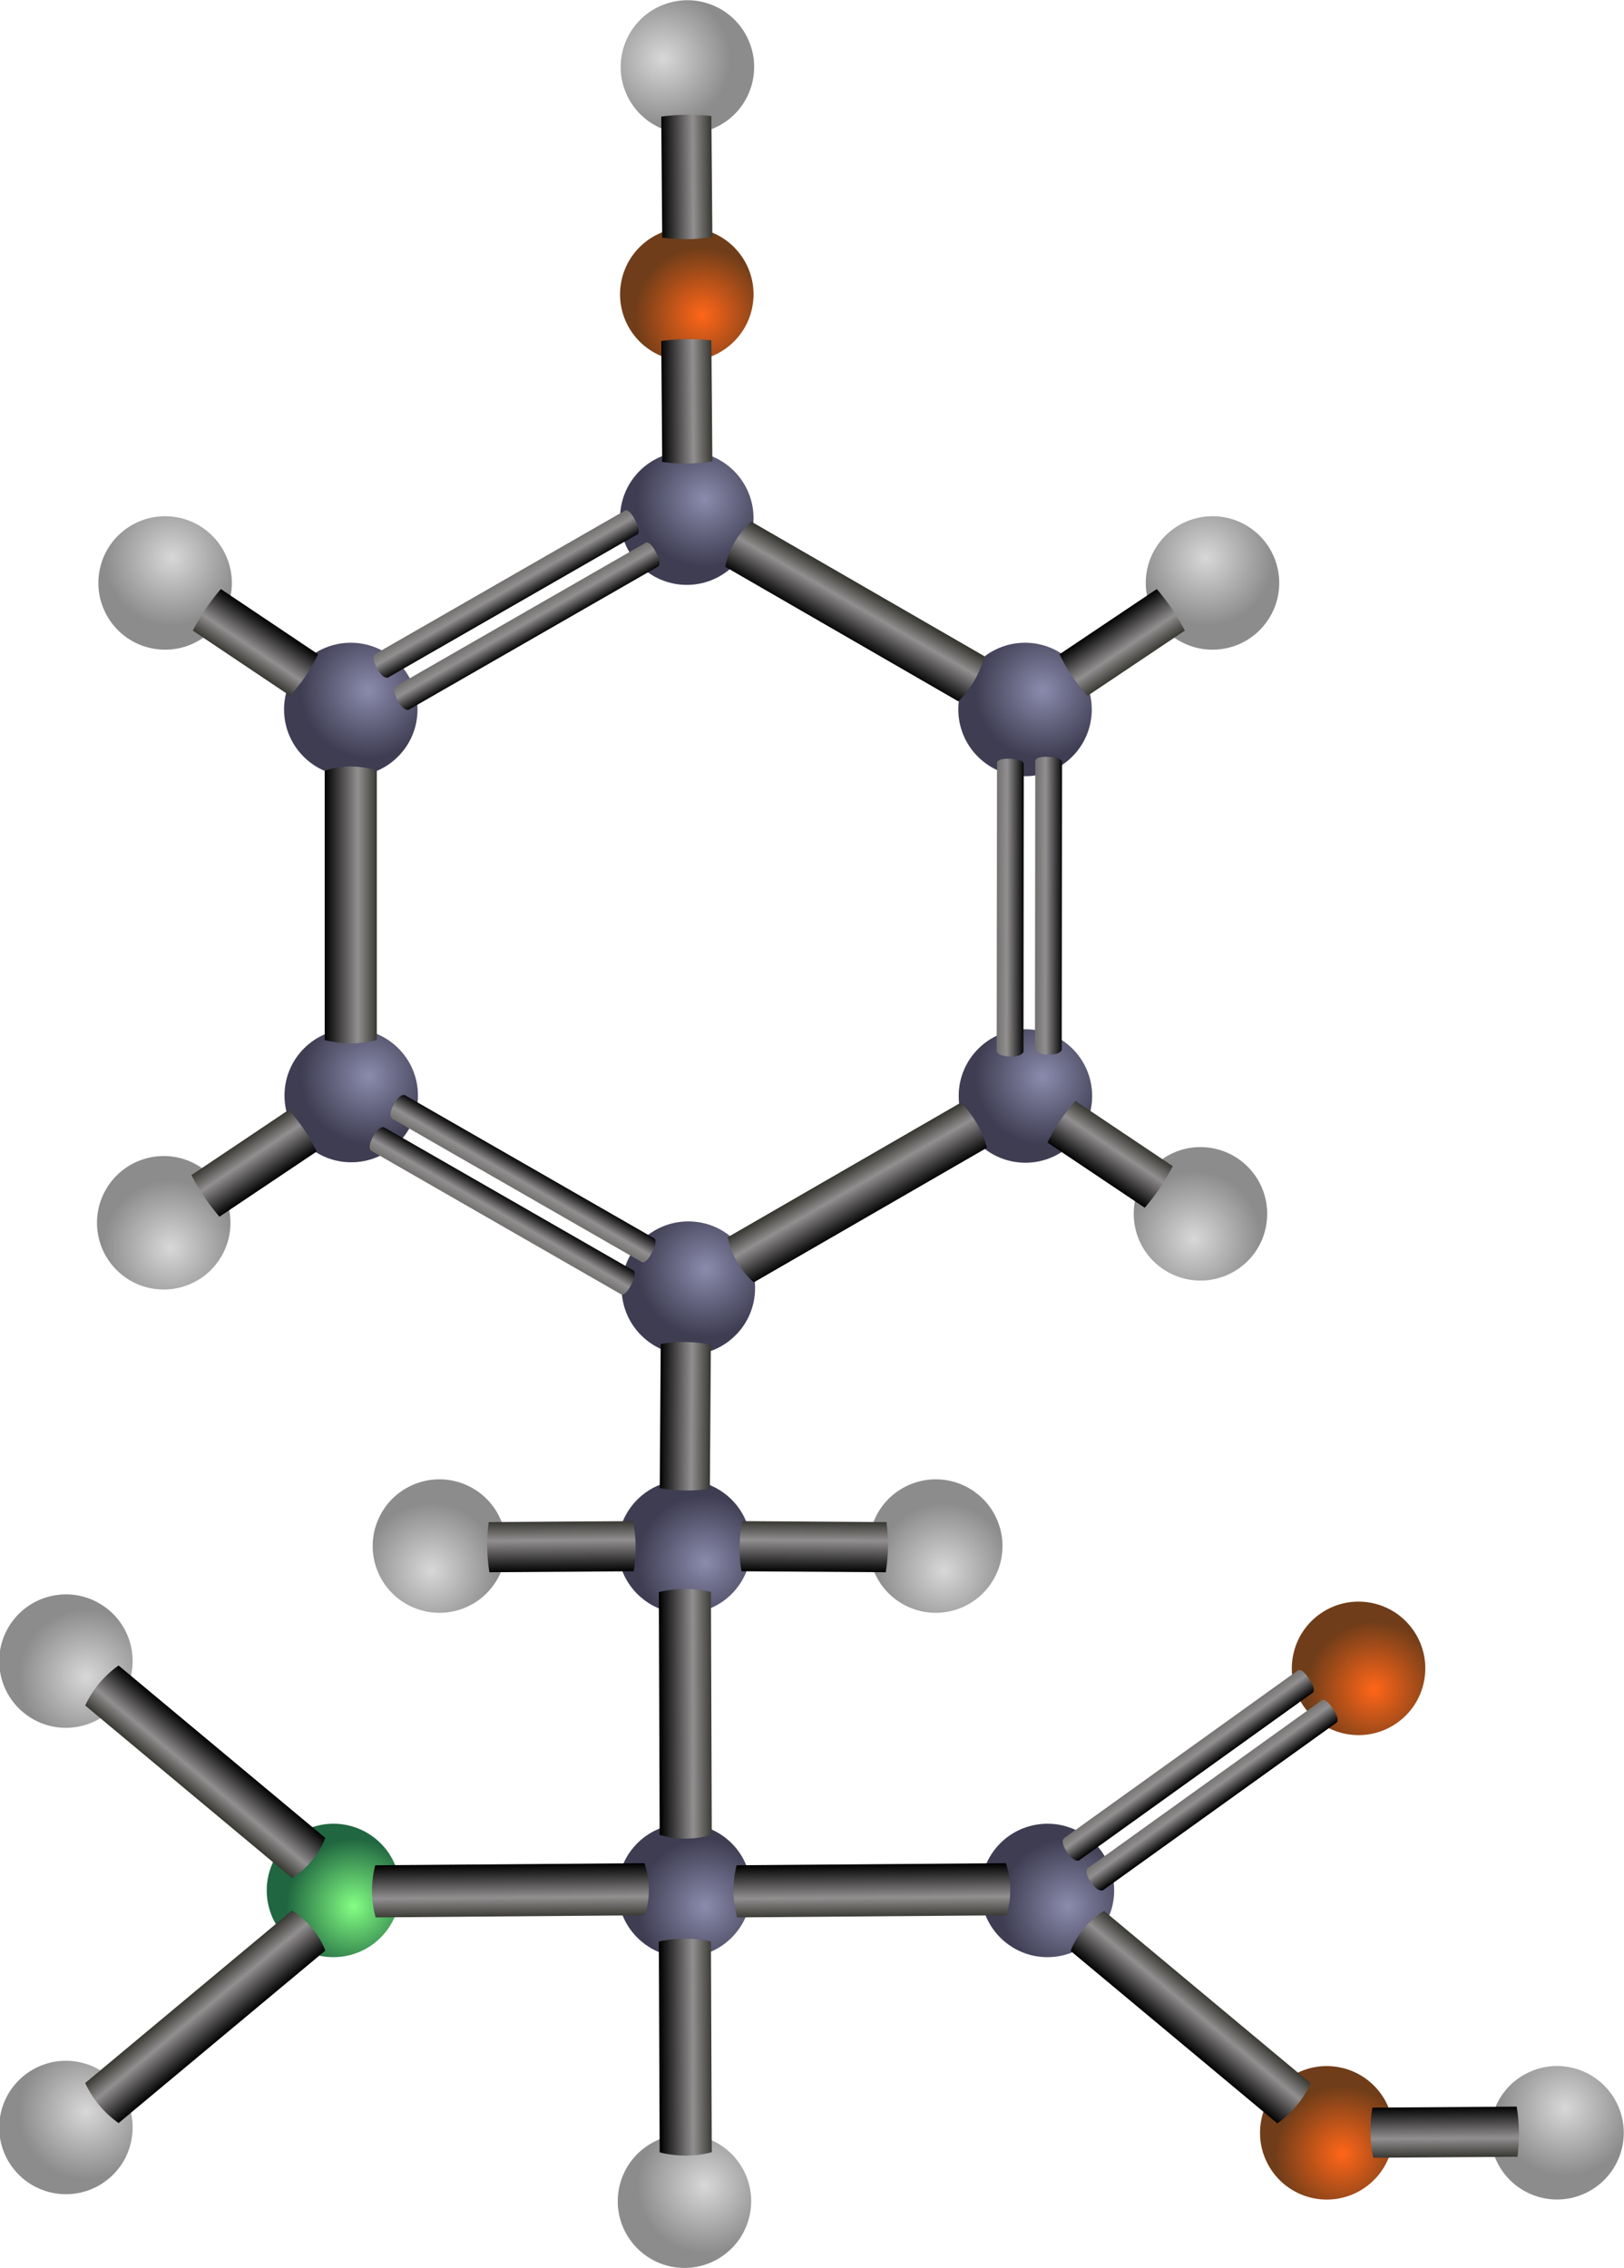 <?xml version="1.0" encoding="UTF-8" standalone="no"?>
<!-- Created with Inkscape (http://www.inkscape.org/) -->
<svg
    xmlns:inkscape="http://www.inkscape.org/namespaces/inkscape"
    xmlns:rdf="http://www.w3.org/1999/02/22-rdf-syntax-ns#"
    xmlns="http://www.w3.org/2000/svg"
    xmlns:sodipodi="http://sodipodi.sourceforge.net/DTD/sodipodi-0.dtd"
    xmlns:cc="http://creativecommons.org/ns#"
    xmlns:xlink="http://www.w3.org/1999/xlink"
    xmlns:dc="http://purl.org/dc/elements/1.1/"
    xmlns:svg="http://www.w3.org/2000/svg"
    xmlns:ns1="http://sozi.baierouge.fr"
    id="svg2"
    sodipodi:docname="tyrosine.svg"
    viewBox="0 0 260.61 363.93"
    version="1.1"
    inkscape:version="0.47 r22583"
  >
  <defs
      id="defs4"
    >
    <radialGradient
        id="radialGradient18364"
        gradientUnits="userSpaceOnUse"
        cy="248.98"
        cx="211.08"
        r="10.858"
        inkscape:collect="always"
      >
      <stop
          id="stop15472-9-4"
          style="stop-color:#ff6619"
          offset="0"
      />
      <stop
          id="stop15474-0-2"
          style="stop-color:#6f3d19"
          offset="1"
      />
    </radialGradient
    >
    <radialGradient
        id="radialGradient18366"
        gradientUnits="userSpaceOnUse"
        cy="248.98"
        cx="211.08"
        r="10.858"
        inkscape:collect="always"
      >
      <stop
          id="stop3596-74"
          style="stop-color:#8b8bad"
          offset="0"
      />
      <stop
          id="stop3598-2"
          style="stop-color:#3e3d52"
          offset="1"
      />
    </radialGradient
    >
    <linearGradient
        id="linearGradient18378"
        y2="321.72"
        gradientUnits="userSpaceOnUse"
        x2="317.93"
        gradientTransform="matrix(.765 0 0 .743 448.98 -200.71)"
        y1="321.72"
        x1="306.69"
        inkscape:collect="always"
      >
      <stop
          id="stop3776-28"
          style="stop-color:#000000"
          offset="0"
      />
      <stop
          id="stop3782-67"
          style="stop-color:#928f90"
          offset=".619"
      />
      <stop
          id="stop3778-3"
          style="stop-color:#34342e"
          offset="1"
      />
    </linearGradient
    >
    <linearGradient
        id="linearGradient18380"
        y2="321.72"
        gradientUnits="userSpaceOnUse"
        x2="317.93"
        gradientTransform="matrix(-.382 -.662 .644 -.372 681.41 410.89)"
        y1="321.72"
        x1="306.69"
        inkscape:collect="always"
      >
      <stop
          id="stop3776-2-6-06"
          style="stop-color:#000000"
          offset="0"
      />
      <stop
          id="stop3782-8-5-3"
          style="stop-color:#928f90"
          offset=".619"
      />
      <stop
          id="stop3778-8-8-6"
          style="stop-color:#34342e"
          offset="1"
      />
    </linearGradient
    >
    <linearGradient
        id="linearGradient18382"
        y2="321.72"
        gradientUnits="userSpaceOnUse"
        x2="317.93"
        gradientTransform="matrix(.382 -.662 .644 .372 442.19 78.533)"
        y1="321.72"
        x1="306.69"
        inkscape:collect="always"
      >
      <stop
          id="stop3776-2-62-8"
          style="stop-color:#000000"
          offset="0"
      />
      <stop
          id="stop3782-8-4-2"
          style="stop-color:#928f90"
          offset=".619"
      />
      <stop
          id="stop3778-8-7-42"
          style="stop-color:#34342e"
          offset="1"
      />
    </linearGradient
    >
    <radialGradient
        id="radialGradient18384"
        gradientUnits="userSpaceOnUse"
        cy="248.98"
        cx="211.08"
        r="10.858"
        inkscape:collect="always"
      >
      <stop
          id="stop5817-0-7-3"
          style="stop-color:#d9d8d8"
          offset="0"
      />
      <stop
          id="stop5819-4-7-1"
          style="stop-color:#8c8c8c"
          offset="1"
      />
    </radialGradient
    >
    <radialGradient
        id="radialGradient18392"
        gradientUnits="userSpaceOnUse"
        cy="248.98"
        cx="211.08"
        r="10.858"
        inkscape:collect="always"
      >
      <stop
          id="stop15014"
          style="stop-color:#84ff84"
          offset="0"
      />
      <stop
          id="stop15016"
          style="stop-color:#206640"
          offset="1"
      />
    </radialGradient
    >
    <linearGradient
        id="linearGradient18396"
        y2="321.72"
        gradientUnits="userSpaceOnUse"
        x2="317.93"
        gradientTransform="matrix(.011 .736 .398 -.003 731.88 6.394)"
        y1="321.72"
        x1="306.69"
        inkscape:collect="always"
      >
      <stop
          id="stop3776-60"
          style="stop-color:#000000"
          offset="0"
      />
      <stop
          id="stop3782-4"
          style="stop-color:#928f90"
          offset=".619"
      />
      <stop
          id="stop3778-10"
          style="stop-color:#34342e"
          offset="1"
      />
    </linearGradient
    >
    <linearGradient
        id="linearGradient18398"
        y2="321.72"
        gradientUnits="userSpaceOnUse"
        x2="317.93"
        gradientTransform="matrix(-.49 .587 -.571 -.476 1001.1 147.21)"
        y1="321.72"
        x1="306.69"
        inkscape:collect="always"
      >
      <stop
          id="stop3776-2-62"
          style="stop-color:#000000"
          offset="0"
      />
      <stop
          id="stop3782-8-4"
          style="stop-color:#928f90"
          offset=".619"
      />
      <stop
          id="stop3778-8-7"
          style="stop-color:#34342e"
          offset="1"
      />
    </linearGradient
    >
    <linearGradient
        id="linearGradient18400"
        y2="321.72"
        gradientUnits="userSpaceOnUse"
        x2="317.93"
        gradientTransform="matrix(.006 .765 -.743 .006 950.61 -44.23)"
        y1="321.72"
        x1="306.69"
        inkscape:collect="always"
      >
      <stop
          id="stop3776-2-62-7"
          style="stop-color:#000000"
          offset="0"
      />
      <stop
          id="stop3782-8-4-4"
          style="stop-color:#928f90"
          offset=".619"
      />
      <stop
          id="stop3778-8-7-9"
          style="stop-color:#34342e"
          offset="1"
      />
    </linearGradient
    >
    <linearGradient
        id="linearGradient18404"
        y2="321.72"
        gradientUnits="userSpaceOnUse"
        x2="317.93"
        gradientTransform="matrix(-.49 -.587 -.571 .476 1001.1 246.99)"
        y1="321.72"
        x1="306.69"
        inkscape:collect="always"
      >
      <stop
          id="stop3776-2-62-70"
          style="stop-color:#000000"
          offset="0"
      />
      <stop
          id="stop3782-8-4-51"
          style="stop-color:#928f90"
          offset=".619"
      />
      <stop
          id="stop3778-8-7-10"
          style="stop-color:#34342e"
          offset="1"
      />
    </linearGradient
    >
    <linearGradient
        id="linearGradient18406"
        y2="321.72"
        gradientUnits="userSpaceOnUse"
        x2="317.93"
        gradientTransform="matrix(.765 -.002 -.002 -.582 503.41 409.43)"
        y1="321.72"
        x1="306.69"
        inkscape:collect="always"
      >
      <stop
          id="stop3776-2-2"
          style="stop-color:#000000"
          offset="0"
      />
      <stop
          id="stop3782-8-2"
          style="stop-color:#928f90"
          offset=".619"
      />
      <stop
          id="stop3778-8-92"
          style="stop-color:#34342e"
          offset="1"
      />
    </linearGradient
    >
    <linearGradient
        id="linearGradient18410"
        y2="321.72"
        gradientUnits="userSpaceOnUse"
        x2="317.93"
        gradientTransform="matrix(.006 .765 -.743 .006 1008.6 -44.23)"
        y1="321.72"
        x1="306.69"
        inkscape:collect="always"
      >
      <stop
          id="stop3776-2-62-7-3"
          style="stop-color:#000000"
          offset="0"
      />
      <stop
          id="stop3782-8-4-4-6"
          style="stop-color:#928f90"
          offset=".619"
      />
      <stop
          id="stop3778-8-7-9-4"
          style="stop-color:#34342e"
          offset="1"
      />
    </linearGradient
    >
    <linearGradient
        id="linearGradient18414"
        y2="321.72"
        gradientUnits="userSpaceOnUse"
        x2="317.93"
        gradientTransform="matrix(-.372 -.575 -.646 .464 1149 210.17)"
        y1="321.72"
        x1="306.69"
        inkscape:collect="always"
      >
      <stop
          id="stop5264-5"
          style="stop-color:#000000"
          offset="0"
      />
      <stop
          id="stop5266-1"
          style="stop-color:#928f90"
          offset=".366"
      />
      <stop
          id="stop5268-1"
          style="stop-color:#34342e"
          offset="1"
      />
    </linearGradient
    >
    <linearGradient
        id="linearGradient18416"
        y2="321.72"
        gradientUnits="userSpaceOnUse"
        x2="317.93"
        gradientTransform="matrix(-.372 -.575 -.646 .464 1145.2 205.37)"
        y1="321.72"
        x1="306.69"
        inkscape:collect="always"
      >
      <stop
          id="stop5264-0-8"
          style="stop-color:#000000"
          offset="0"
      />
      <stop
          id="stop5266-3-0"
          style="stop-color:#928f90"
          offset=".366"
      />
      <stop
          id="stop5268-0-2"
          style="stop-color:#34342e"
          offset="1"
      />
    </linearGradient
    >
    <linearGradient
        id="linearGradient18418"
        y2="321.72"
        gradientUnits="userSpaceOnUse"
        x2="317.93"
        gradientTransform="matrix(.49 -.587 .571 .476 485.98 247.04)"
        y1="321.72"
        x1="306.69"
        inkscape:collect="always"
      >
      <stop
          id="stop3776-2-62-70-3"
          style="stop-color:#000000"
          offset="0"
      />
      <stop
          id="stop3782-8-4-51-9"
          style="stop-color:#928f90"
          offset=".619"
      />
      <stop
          id="stop3778-8-7-10-0"
          style="stop-color:#34342e"
          offset="1"
      />
    </linearGradient
    >
    <linearGradient
        id="linearGradient18422"
        y2="321.72"
        gradientUnits="userSpaceOnUse"
        x2="317.93"
        gradientTransform="matrix(.765 -.002 -.002 -.67 503.41 384.35)"
        y1="321.72"
        x1="306.69"
        inkscape:collect="always"
      >
      <stop
          id="stop3776-2-91-8"
          style="stop-color:#000000"
          offset="0"
      />
      <stop
          id="stop3782-8-09-9"
          style="stop-color:#928f90"
          offset=".619"
      />
      <stop
          id="stop3778-8-4-4"
          style="stop-color:#34342e"
          offset="1"
      />
    </linearGradient
    >
    <linearGradient
        id="linearGradient18426"
        y2="321.72"
        gradientUnits="userSpaceOnUse"
        x2="317.93"
        gradientTransform="matrix(-.011 -.736 -.398 .003 853.07 370.2)"
        y1="321.72"
        x1="306.69"
        inkscape:collect="always"
      >
      <stop
          id="stop3776-60-9"
          style="stop-color:#000000"
          offset="0"
      />
      <stop
          id="stop3782-4-93"
          style="stop-color:#928f90"
          offset=".619"
      />
      <stop
          id="stop3778-10-94"
          style="stop-color:#34342e"
          offset="1"
      />
    </linearGradient
    >
    <linearGradient
        id="linearGradient18430"
        y2="321.72"
        gradientUnits="userSpaceOnUse"
        x2="317.93"
        gradientTransform="matrix(.011 -.736 .398 .003 630.63 370.2)"
        y1="321.72"
        x1="306.69"
        inkscape:collect="always"
      >
      <stop
          id="stop3776-60-9-1"
          style="stop-color:#000000"
          offset="0"
      />
      <stop
          id="stop3782-4-93-8"
          style="stop-color:#928f90"
          offset=".619"
      />
      <stop
          id="stop3778-10-94-5"
          style="stop-color:#34342e"
          offset="1"
      />
    </linearGradient
    >
    <linearGradient
        id="linearGradient18432"
        y2="321.72"
        gradientUnits="userSpaceOnUse"
        x2="317.93"
        gradientTransform="matrix(.736 .011 -.003 .398 512.6 -11.068)"
        y1="321.72"
        x1="306.69"
        inkscape:collect="always"
      >
      <stop
          id="stop3776-60-9-1-5"
          style="stop-color:#000000"
          offset="0"
      />
      <stop
          id="stop3782-4-93-8-5"
          style="stop-color:#928f90"
          offset=".619"
      />
      <stop
          id="stop3778-10-94-5-4"
          style="stop-color:#34342e"
          offset="1"
      />
    </linearGradient
    >
    <linearGradient
        id="linearGradient18434"
        y2="321.72"
        gradientUnits="userSpaceOnUse"
        x2="317.93"
        gradientTransform="matrix(-.312 -.609 -.689 .396 1034.5 55.055)"
        y1="321.72"
        x1="306.69"
        inkscape:collect="always"
      >
      <stop
          id="stop5264-5-4"
          style="stop-color:#000000"
          offset="0"
      />
      <stop
          id="stop5266-1-8"
          style="stop-color:#928f90"
          offset=".366"
      />
      <stop
          id="stop5268-1-9"
          style="stop-color:#34342e"
          offset="1"
      />
    </linearGradient
    >
    <linearGradient
        id="linearGradient18436"
        y2="321.72"
        gradientUnits="userSpaceOnUse"
        x2="317.93"
        gradientTransform="matrix(-.312 -.609 -.689 .396 1031.2 49.892)"
        y1="321.72"
        x1="306.69"
        inkscape:collect="always"
      >
      <stop
          id="stop5264-0-8-2"
          style="stop-color:#000000"
          offset="0"
      />
      <stop
          id="stop5266-3-0-8"
          style="stop-color:#928f90"
          offset=".366"
      />
      <stop
          id="stop5268-0-2-7"
          style="stop-color:#34342e"
          offset="1"
      />
    </linearGradient
    >
    <linearGradient
        id="linearGradient18438"
        y2="321.72"
        gradientUnits="userSpaceOnUse"
        x2="317.93"
        gradientTransform="matrix(-.683 -.034 -.001 .795 1011.9 -206.88)"
        y1="321.72"
        x1="306.69"
        inkscape:collect="always"
      >
      <stop
          id="stop5264-5-6"
          style="stop-color:#000000"
          offset="0"
      />
      <stop
          id="stop5266-1-6"
          style="stop-color:#928f90"
          offset=".366"
      />
      <stop
          id="stop5268-1-6"
          style="stop-color:#34342e"
          offset="1"
      />
    </linearGradient
    >
    <linearGradient
        id="linearGradient18440"
        y2="321.72"
        gradientUnits="userSpaceOnUse"
        x2="317.93"
        gradientTransform="matrix(-.683 -.034 -.001 .795 1005.7 -206.57)"
        y1="321.72"
        x1="306.69"
        inkscape:collect="always"
      >
      <stop
          id="stop5264-0-8-3"
          style="stop-color:#000000"
          offset="0"
      />
      <stop
          id="stop5266-3-0-0"
          style="stop-color:#928f90"
          offset=".366"
      />
      <stop
          id="stop5268-0-2-1"
          style="stop-color:#34342e"
          offset="1"
      />
    </linearGradient
    >
    <linearGradient
        id="linearGradient18442"
        y2="321.72"
        gradientUnits="userSpaceOnUse"
        x2="317.93"
        gradientTransform="matrix(-.312 .609 -.689 -.396 1033.9 20.842)"
        y1="321.72"
        x1="306.69"
        inkscape:collect="always"
      >
      <stop
          id="stop5264-5-4-7"
          style="stop-color:#000000"
          offset="0"
      />
      <stop
          id="stop5266-1-8-8"
          style="stop-color:#928f90"
          offset=".366"
      />
      <stop
          id="stop5268-1-9-2"
          style="stop-color:#34342e"
          offset="1"
      />
    </linearGradient
    >
    <linearGradient
        id="linearGradient18444"
        y2="321.72"
        gradientUnits="userSpaceOnUse"
        x2="317.93"
        gradientTransform="matrix(-.312 .609 -.689 -.396 1030.6 26.005)"
        y1="321.72"
        x1="306.69"
        inkscape:collect="always"
      >
      <stop
          id="stop5264-0-8-2-6"
          style="stop-color:#000000"
          offset="0"
      />
      <stop
          id="stop5266-3-0-8-5"
          style="stop-color:#928f90"
          offset=".366"
      />
      <stop
          id="stop5268-0-2-7-9"
          style="stop-color:#34342e"
          offset="1"
      />
    </linearGradient
    >
    <linearGradient
        id="linearGradient18448"
        y2="321.72"
        gradientUnits="userSpaceOnUse"
        x2="317.93"
        gradientTransform="matrix(-.412 -.61 -.268 .18 887.22 212.34)"
        y1="321.72"
        x1="306.69"
        inkscape:collect="always"
      >
      <stop
          id="stop3776-60-9-12"
          style="stop-color:#000000"
          offset="0"
      />
      <stop
          id="stop3782-4-93-2"
          style="stop-color:#928f90"
          offset=".619"
      />
      <stop
          id="stop3778-10-94-2"
          style="stop-color:#34342e"
          offset="1"
      />
    </linearGradient
    >
    <linearGradient
        id="linearGradient18452"
        y2="321.72"
        gradientUnits="userSpaceOnUse"
        x2="317.93"
        gradientTransform="matrix(.412 -.61 .268 .18 594.72 210.9)"
        y1="321.72"
        x1="306.69"
        inkscape:collect="always"
      >
      <stop
          id="stop3776-60-9-12-8"
          style="stop-color:#000000"
          offset="0"
      />
      <stop
          id="stop3782-4-93-2-6"
          style="stop-color:#928f90"
          offset=".619"
      />
      <stop
          id="stop3778-10-94-2-9"
          style="stop-color:#34342e"
          offset="1"
      />
    </linearGradient
    >
    <linearGradient
        id="linearGradient18456"
        y2="321.72"
        gradientUnits="userSpaceOnUse"
        x2="317.93"
        gradientTransform="matrix(.412 .61 .268 -.18 596.65 -136.29)"
        y1="321.72"
        x1="306.69"
        inkscape:collect="always"
      >
      <stop
          id="stop3776-60-9-12-0"
          style="stop-color:#000000"
          offset="0"
      />
      <stop
          id="stop3782-4-93-2-4"
          style="stop-color:#928f90"
          offset=".619"
      />
      <stop
          id="stop3778-10-94-2-8"
          style="stop-color:#34342e"
          offset="1"
      />
    </linearGradient
    >
    <linearGradient
        id="linearGradient18460"
        y2="321.72"
        gradientUnits="userSpaceOnUse"
        x2="317.93"
        gradientTransform="matrix(-.412 .61 -.268 -.18 887.44 -136.29)"
        y1="321.72"
        x1="306.69"
        inkscape:collect="always"
      >
      <stop
          id="stop3776-60-9-12-05"
          style="stop-color:#000000"
          offset="0"
      />
      <stop
          id="stop3782-4-93-2-7"
          style="stop-color:#928f90"
          offset=".619"
      />
      <stop
          id="stop3778-10-94-2-6"
          style="stop-color:#34342e"
          offset="1"
      />
    </linearGradient
    >
    <linearGradient
        id="linearGradient18462"
        y2="321.72"
        gradientUnits="userSpaceOnUse"
        x2="317.93"
        gradientTransform="matrix(.736 -.009 -.003 -.334 512.85 67.734)"
        y1="321.72"
        x1="306.69"
        inkscape:collect="always"
      >
      <stop
          id="stop3776-60-9-8"
          style="stop-color:#000000"
          offset="0"
      />
      <stop
          id="stop3782-4-93-6"
          style="stop-color:#928f90"
          offset=".619"
      />
      <stop
          id="stop3778-10-94-6"
          style="stop-color:#34342e"
          offset="1"
      />
    </linearGradient
    >
    <linearGradient
        id="linearGradient18466"
        y2="321.72"
        gradientUnits="userSpaceOnUse"
        x2="317.93"
        gradientTransform="matrix(.736 -.009 -.003 -.334 512.85 31.734)"
        y1="321.72"
        x1="306.69"
        inkscape:collect="always"
      >
      <stop
          id="stop3776-60-9-8-7"
          style="stop-color:#000000"
          offset="0"
      />
      <stop
          id="stop3782-4-93-6-4"
          style="stop-color:#928f90"
          offset=".619"
      />
      <stop
          id="stop3778-10-94-6-1"
          style="stop-color:#34342e"
          offset="1"
      />
    </linearGradient
    >
  </defs
  >
  <sodipodi:namedview
      id="base"
      bordercolor="#666666"
      inkscape:pageshadow="2"
      inkscape:window-y="-3"
      pagecolor="#ffffff"
      inkscape:window-height="852"
      inkscape:window-maximized="1"
      inkscape:zoom="1.5561224"
      inkscape:window-x="-4"
      showgrid="false"
      borderopacity="1.0"
      inkscape:current-layer="layer1"
      inkscape:cx="143.59386"
      inkscape:cy="212.71648"
      showguides="true"
      inkscape:guide-bbox="true"
      inkscape:window-width="1440"
      inkscape:pageopacity="0.0"
      inkscape:document-units="px"
  />
  <g
      id="layer1"
      inkscape:label="Layer 1"
      inkscape:groupmode="layer"
      transform="translate(-631.51 106.85)"
    >
    <g
        id="g18310"
      >
      <path
          id="path2820-9-28-0-9"
          sodipodi:rx="10.70787"
          sodipodi:ry="10.70787"
          style="fill:url(#radialGradient18364)"
          sodipodi:type="arc"
          d="m218.99 252.04c0 5.914-4.794 10.708-10.708 10.708-5.914 0-10.708-4.794-10.708-10.708 0-5.914 4.794-10.708 10.708-10.708 5.914 0 10.708 4.794 10.708 10.708z"
          transform="matrix(-.19 .982 -.982 -.19 1028.8 -216.27)"
          sodipodi:cy="252.03525"
          sodipodi:cx="208.28534"
      />
      <path
          id="path2820"
          sodipodi:rx="10.70787"
          sodipodi:ry="10.70787"
          style="fill:url(#radialGradient18366)"
          sodipodi:type="arc"
          d="m218.99 252.04c0 5.914-4.794 10.708-10.708 10.708-5.914 0-10.708-4.794-10.708-10.708 0-5.914 4.794-10.708 10.708-10.708 5.914 0 10.708 4.794 10.708 10.708z"
          transform="translate(533.44 -275.75)"
          sodipodi:cy="252.03525"
          sodipodi:cx="208.28534"
      />
      <path
          id="path2820-1-7"
          sodipodi:rx="10.70787"
          sodipodi:ry="10.70787"
          style="fill:url(#radialGradient18366)"
          sodipodi:type="arc"
          d="m218.99 252.04c0 5.914-4.794 10.708-10.708 10.708-5.914 0-10.708-4.794-10.708-10.708 0-5.914 4.794-10.708 10.708-10.708 5.914 0 10.708 4.794 10.708 10.708z"
          transform="translate(587.72 -245.05)"
          sodipodi:cy="252.03525"
          sodipodi:cx="208.28534"
      />
      <path
          id="path2820-6-7"
          sodipodi:rx="10.70787"
          sodipodi:ry="10.70787"
          style="fill:url(#radialGradient18366)"
          sodipodi:type="arc"
          d="m218.99 252.04c0 5.914-4.794 10.708-10.708 10.708-5.914 0-10.708-4.794-10.708-10.708 0-5.914 4.794-10.708 10.708-10.708 5.914 0 10.708 4.794 10.708 10.708z"
          transform="translate(587.78 -183.03)"
          sodipodi:cy="252.03525"
          sodipodi:cx="208.28534"
      />
      <path
          id="path2820-2"
          sodipodi:rx="10.70787"
          sodipodi:ry="10.70787"
          style="fill:url(#radialGradient18366)"
          sodipodi:type="arc"
          d="m218.99 252.04c0 5.914-4.794 10.708-10.708 10.708-5.914 0-10.708-4.794-10.708-10.708 0-5.914 4.794-10.708 10.708-10.708 5.914 0 10.708 4.794 10.708 10.708z"
          transform="translate(533.69 -152.2)"
          sodipodi:cy="252.03525"
          sodipodi:cx="208.28534"
      />
      <path
          id="path2820-9"
          sodipodi:rx="10.70787"
          sodipodi:ry="10.70787"
          style="fill:url(#radialGradient18366)"
          sodipodi:type="arc"
          d="m218.99 252.04c0 5.914-4.794 10.708-10.708 10.708-5.914 0-10.708-4.794-10.708-10.708 0-5.914 4.794-10.708 10.708-10.708 5.914 0 10.708 4.794 10.708 10.708z"
          transform="translate(479.59 -183.1)"
          sodipodi:cy="252.03525"
          sodipodi:cx="208.28534"
      />
      <path
          id="path2820-8"
          sodipodi:rx="10.70787"
          sodipodi:ry="10.70787"
          style="fill:url(#radialGradient18366)"
          sodipodi:type="arc"
          d="m218.99 252.04c0 5.914-4.794 10.708-10.708 10.708-5.914 0-10.708-4.794-10.708-10.708 0-5.914 4.794-10.708 10.708-10.708 5.914 0 10.708 4.794 10.708 10.708z"
          transform="translate(479.52 -245.05)"
          sodipodi:cy="252.03525"
          sodipodi:cx="208.28534"
      />
      <path
          id="rect3772"
          sodipodi:nodetypes="czcczcc"
          style="fill:url(#linearGradient18378)"
          d="m683.62 16.822s1.744-0.691 4.181-0.691c2.437 0 4.181 0.691 4.181 0.691v43.192s-1.802 0.558-4.181 0.558c-2.379 0-4.181-0.558-4.181-0.558v-43.192z"
      />
      <path
          id="rect3772-28-8"
          sodipodi:nodetypes="czcczcc"
          style="fill:url(#linearGradient18380)"
          d="m752.48 98.911s-1.47-1.165-2.689-3.276-1.493-3.966-1.493-3.966l37.406-21.596s1.384 1.282 2.574 3.342 1.608 3.9 1.608 3.9l-37.406 21.596z"
      />
      <path
          id="rect3772-28-1-9"
          sodipodi:nodetypes="czcczcc"
          style="fill:url(#linearGradient18382)"
          d="m747.9-15.905s0.274-1.856 1.493-3.966c1.219-2.111 2.689-3.276 2.689-3.276l37.406 21.596s-0.418 1.839-1.608 3.9c-1.19 2.061-2.574 3.342-2.574 3.342l-37.41-21.596z"
      />
      <path
          id="path2820-6-1-5-2-8"
          sodipodi:rx="10.70787"
          sodipodi:ry="10.70787"
          style="fill:url(#radialGradient18384)"
          sodipodi:type="arc"
          d="m218.99 252.04c0 5.914-4.794 10.708-10.708 10.708-5.914 0-10.708-4.794-10.708-10.708 0-5.914 4.794-10.708 10.708-10.708 5.914 0 10.708 4.794 10.708 10.708z"
          transform="matrix(.913 -.408 .408 .913 588.38 90.234)"
          sodipodi:cy="252.03525"
          sodipodi:cx="208.28534"
      />
      <path
          id="path2820-9-28-0-0"
          sodipodi:rx="10.70787"
          sodipodi:ry="10.70787"
          style="fill:url(#radialGradient18364)"
          sodipodi:type="arc"
          d="m218.99 252.04c0 5.914-4.794 10.708-10.708 10.708-5.914 0-10.708-4.794-10.708-10.708 0-5.914 4.794-10.708 10.708-10.708 5.914 0 10.708 4.794 10.708 10.708z"
          transform="matrix(-.19 .982 -.982 -.19 1131.5 78.731)"
          sodipodi:cy="252.03525"
          sodipodi:cx="208.28534"
      />
      <path
          id="path2820-6-1-5-2"
          sodipodi:rx="10.70787"
          sodipodi:ry="10.70787"
          style="fill:url(#radialGradient18384)"
          sodipodi:type="arc"
          d="m218.99 252.04c0 5.914-4.794 10.708-10.708 10.708-5.914 0-10.708-4.794-10.708-10.708 0-5.914 4.794-10.708 10.708-10.708 5.914 0 10.708 4.794 10.708 10.708z"
          transform="matrix(.985 .171 -.171 .985 579.29 -37.526)"
          sodipodi:cy="252.03525"
          sodipodi:cx="208.28534"
      />
      <path
          id="path2820-6-1"
          sodipodi:rx="10.70787"
          sodipodi:ry="10.70787"
          style="fill:url(#radialGradient18384)"
          sodipodi:type="arc"
          d="m218.99 252.04c0 5.914-4.794 10.708-10.708 10.708-5.914 0-10.708-4.794-10.708-10.708 0-5.914 4.794-10.708 10.708-10.708 5.914 0 10.708 4.794 10.708 10.708z"
          transform="matrix(.985 -.171 -.171 -.985 480.03 443.56)"
          sodipodi:cy="252.03525"
          sodipodi:cx="208.28534"
      />
      <path
          id="path2820-1"
          sodipodi:rx="10.70787"
          sodipodi:ry="10.70787"
          style="fill:url(#radialGradient18392)"
          sodipodi:type="arc"
          d="m218.99 252.04c0 5.914-4.794 10.708-10.708 10.708-5.914 0-10.708-4.794-10.708-10.708 0-5.914 4.794-10.708 10.708-10.708 5.914 0 10.708 4.794 10.708 10.708z"
          transform="matrix(.985 -.171 -.171 -.985 522.96 480.36)"
          sodipodi:cy="252.03525"
          sodipodi:cx="208.28534"
      />
      <path
          id="path2820-6"
          sodipodi:rx="10.70787"
          sodipodi:ry="10.70787"
          style="fill:url(#radialGradient18366)"
          sodipodi:type="arc"
          d="m218.99 252.04c0 5.914-4.794 10.708-10.708 10.708-5.914 0-10.708-4.794-10.708-10.708 0-5.914 4.794-10.708 10.708-10.708 5.914 0 10.708 4.794 10.708 10.708z"
          transform="matrix(.985 -.171 -.171 -.985 579.29 480.36)"
          sodipodi:cy="252.03525"
          sodipodi:cx="208.28534"
      />
      <path
          id="rect3772-4"
          sodipodi:nodetypes="czcczcc"
          style="fill:url(#linearGradient18396)"
          d="m851.75 231.33s-0.346 1.68-0.311 4.025c0.034 2.345 0.429 4.02 0.429 4.02l23.148-0.158s0.274-1.736 0.24-4.024c-0.033-2.289-0.357-4.02-0.357-4.02l-23.148 0.158z"
      />
      <path
          id="rect3772-28-1"
          sodipodi:nodetypes="czcczcc"
          style="fill:url(#linearGradient18398)"
          d="m683.71 188.06s-0.587 1.782-2.148 3.653c-1.561 1.872-3.208 2.769-3.208 2.769l-33.169-27.666s0.726-1.741 2.25-3.568c1.524-1.827 3.107-2.854 3.107-2.854l33.169 27.666z"
      />
      <path
          id="rect3772-28-1-0"
          sodipodi:nodetypes="czcczcc"
          style="fill:url(#linearGradient18400)"
          d="m734.92 192.11s0.704 1.738 0.723 4.176c0.019 2.437-0.658 4.186-0.658 4.186l-43.191 0.339s-0.572-1.798-0.59-4.177c-0.019-2.379 0.525-4.186 0.525-4.186l43.191-0.339z"
      />
      <path
          id="path2820-6-1-5"
          sodipodi:rx="10.70787"
          sodipodi:ry="10.70787"
          style="fill:url(#radialGradient18384)"
          sodipodi:type="arc"
          d="m218.99 252.04c0 5.914-4.794 10.708-10.708 10.708-5.914 0-10.708-4.794-10.708-10.708 0-5.914 4.794-10.708 10.708-10.708 5.914 0 10.708 4.794 10.708 10.708z"
          transform="matrix(.985 .171 -.171 .985 480.03 -49.354)"
          sodipodi:cy="252.03525"
          sodipodi:cx="208.28534"
      />
      <path
          id="rect3772-28-1-4"
          sodipodi:nodetypes="czcczcc"
          style="fill:url(#linearGradient18404)"
          d="m683.71 206.14s-0.587-1.782-2.148-3.653c-1.561-1.872-3.208-2.769-3.208-2.769l-33.169 27.666s0.726 1.741 2.25 3.568c1.524 1.827 3.107 2.854 3.107 2.854l33.169-27.666z"
      />
      <path
          id="rect3772-28-81"
          sodipodi:nodetypes="czcczcc"
          style="fill:url(#linearGradient18406)"
          d="m737.37 238.5s1.746 0.536 4.183 0.53c2.437-0.006 4.179-0.551 4.179-0.551l-0.136-33.824s-1.804-0.432-4.183-0.426c-2.379 0.006-4.179 0.447-4.179 0.447l0.136 33.824z"
      />
      <path
          id="path2820-6-9"
          sodipodi:rx="10.70787"
          sodipodi:ry="10.70787"
          style="fill:url(#radialGradient18366)"
          sodipodi:type="arc"
          d="m218.99 252.04c0 5.914-4.794 10.708-10.708 10.708-5.914 0-10.708-4.794-10.708-10.708 0-5.914 4.794-10.708 10.708-10.708 5.914 0 10.708 4.794 10.708 10.708z"
          transform="matrix(.985 -.171 -.171 -.985 637.54 480.36)"
          sodipodi:cy="252.03525"
          sodipodi:cx="208.28534"
      />
      <path
          id="rect3772-28-1-0-8"
          sodipodi:nodetypes="czcczcc"
          style="fill:url(#linearGradient18410)"
          d="m792.92 192.11s0.704 1.738 0.723 4.176c0.019 2.437-0.658 4.186-0.658 4.186l-43.191 0.339s-0.572-1.798-0.59-4.177c-0.019-2.379 0.525-4.186 0.525-4.186l43.191-0.339z"
      />
      <path
          id="path2820-9-28-0"
          sodipodi:rx="10.70787"
          sodipodi:ry="10.70787"
          style="fill:url(#radialGradient18364)"
          sodipodi:type="arc"
          d="m218.99 252.04c0 5.914-4.794 10.708-10.708 10.708-5.914 0-10.708-4.794-10.708-10.708 0-5.914 4.794-10.708 10.708-10.708 5.914 0 10.708 4.794 10.708 10.708z"
          transform="matrix(-.19 .982 -.982 -.19 1136.6 4.207)"
          sodipodi:cy="252.03525"
          sodipodi:cx="208.28534"
      />
      <path
          id="rect3772-28-3-1-0"
          sodipodi:nodetypes="czcczccc"
          style="fill:url(#linearGradient18414)"
          d="m846.01 169.54s0.61-0.35-0.574-2.181c-1.184-1.831-1.769-1.424-1.769-1.424l-37.533 26.934s-0.777 0.401 0.379 2.188c1.156 1.788 1.964 1.417 1.964 1.417l37.533-26.934 0-0z"
      />
      <path
          id="rect3772-28-3-1-92-8"
          sodipodi:nodetypes="czcczccc"
          style="fill:url(#linearGradient18416)"
          d="m842.18 164.74s0.611-0.35-0.574-2.181c-1.184-1.831-1.769-1.424-1.769-1.424l-37.533 26.934s-0.777 0.401 0.379 2.188c1.156 1.788 1.964 1.417 1.964 1.417l37.533-26.934v-0z"
      />
      <path
          id="rect3772-28-1-4-8"
          sodipodi:nodetypes="czcczcc"
          style="fill:url(#linearGradient18418)"
          d="m803.32 206.19s0.587-1.782 2.148-3.653c1.561-1.872 3.208-2.769 3.208-2.769l33.169 27.666s-0.726 1.741-2.25 3.568c-1.524 1.827-3.107 2.854-3.107 2.854l-33.169-27.666z"
      />
      <path
          id="path2820-6-6-5"
          sodipodi:rx="10.70787"
          sodipodi:ry="10.70787"
          style="fill:url(#radialGradient18366)"
          sodipodi:type="arc"
          d="m218.99 252.04c0 5.914-4.794 10.708-10.708 10.708-5.914 0-10.708-4.794-10.708-10.708 0-5.914 4.794-10.708 10.708-10.708 5.914 0 10.708 4.794 10.708 10.708z"
          transform="matrix(.985 -.171 -.171 -.985 579.29 425.22)"
          sodipodi:cy="252.03525"
          sodipodi:cx="208.28534"
      />
      <path
          id="rect3772-28-4"
          sodipodi:nodetypes="czcczcc"
          style="fill:url(#linearGradient18422)"
          d="m737.37 187.56s1.746 0.618 4.183 0.611c2.437-0.007 4.179-0.634 4.179-0.634l-0.136-38.94s-1.804-0.498-4.183-0.491c-2.379 0.007-4.179 0.515-4.179 0.515l0.136 38.94z"
      />
      <path
          id="path2820-6-1-5-2-8-5"
          sodipodi:rx="10.70787"
          sodipodi:ry="10.70787"
          style="fill:url(#radialGradient18384)"
          sodipodi:type="arc"
          d="m218.99 252.04c0 5.914-4.794 10.708-10.708 10.708-5.914 0-10.708-4.794-10.708-10.708 0-5.914 4.794-10.708 10.708-10.708 5.914 0 10.708 4.794 10.708 10.708z"
          transform="matrix(-.913 .408 -.408 -.913 995.02 286.36)"
          sodipodi:cy="252.03525"
          sodipodi:cx="208.28534"
      />
      <path
          id="rect3772-4-6"
          sodipodi:nodetypes="czcczcc"
          style="fill:url(#linearGradient18426)"
          d="m733.2 145.27s0.346-1.68 0.311-4.025c-0.034-2.345-0.429-4.02-0.429-4.02l-23.148 0.158s-0.274 1.736-0.24 4.025c0.033 2.289 0.357 4.02 0.357 4.02l23.148-0.158z"
      />
      <path
          id="path2820-6-1-5-2-8-5-6"
          sodipodi:rx="10.70787"
          sodipodi:ry="10.70787"
          style="fill:url(#radialGradient18384)"
          sodipodi:type="arc"
          d="m218.99 252.04c0 5.914-4.794 10.708-10.708 10.708-5.914 0-10.708-4.794-10.708-10.708 0-5.914 4.794-10.708 10.708-10.708 5.914 0 10.708 4.794 10.708 10.708z"
          transform="matrix(.913 .408 .408 -.913 488.68 286.36)"
          sodipodi:cy="252.03525"
          sodipodi:cx="208.28534"
      />
      <path
          id="rect3772-4-6-4"
          sodipodi:nodetypes="czcczcc"
          style="fill:url(#linearGradient18430)"
          d="m750.5 145.27s-0.346-1.68-0.311-4.025c0.034-2.345 0.429-4.02 0.429-4.02l23.148 0.158s0.274 1.736 0.24 4.025c-0.033 2.289-0.357 4.02-0.357 4.02l-23.148-0.158z"
      />
      <path
          id="rect3772-4-6-4-6"
          sodipodi:nodetypes="czcczcc"
          style="fill:url(#linearGradient18432)"
          d="m737.54 108.8s1.68-0.346 4.025-0.311c2.345 0.034 4.02 0.429 4.02 0.429l-0.158 23.148s-1.736 0.274-4.025 0.24c-2.289-0.033-4.02-0.357-4.02-0.357l0.158-23.148z"
      />
      <path
          id="rect3772-28-3-1-0-8"
          sodipodi:nodetypes="czcczccc"
          style="fill:url(#linearGradient18434)"
          d="m737.14-15.967s0.643-0.287-0.35-2.228c-0.993-1.941-1.616-1.595-1.616-1.595l-40.06 23.007s-0.813 0.32 0.156 2.215 1.811 1.608 1.811 1.608l40.061-23.007 0-0z"
      />
      <path
          id="rect3772-28-3-1-92-8-3"
          sodipodi:nodetypes="czcczccc"
          style="fill:url(#linearGradient18436)"
          d="m733.81-21.13s0.643-0.287-0.35-2.228c-0.993-1.941-1.616-1.595-1.616-1.595l-40.061 23.007s-0.813 0.32 0.156 2.215 1.811 1.608 1.811 1.608l40.061-23.007v-0z"
      />
      <path
          id="rect3772-28-3-1-0-7"
          sodipodi:nodetypes="czcczccc"
          style="fill:url(#linearGradient18438)"
          d="m801.94 15.399s0.072-0.7-2.106-0.808c-2.178-0.108-2.189 0.605-2.189 0.605l-0.05 46.197s-0.128 0.865 1.998 0.97c2.126 0.105 2.297-0.767 2.297-0.767l0.05-46.197-0-0z"
      />
      <path
          id="rect3772-28-3-1-92-8-8"
          sodipodi:nodetypes="czcczccc"
          style="fill:url(#linearGradient18440)"
          d="m795.8 15.71s0.072-0.7-2.106-0.808c-2.178-0.108-2.189 0.605-2.189 0.605l-0.05 46.197s-0.128 0.865 1.998 0.97c2.126 0.105 2.297-0.767 2.297-0.767l0.05-46.197-0-0z"
      />
      <path
          id="rect3772-28-3-1-0-8-8"
          sodipodi:nodetypes="czcczccc"
          style="fill:url(#linearGradient18442)"
          d="m736.51 91.864s0.643 0.287-0.35 2.228c-0.993 1.941-1.616 1.595-1.616 1.595l-40.06-23.007s-0.813-0.32 0.156-2.215 1.811-1.608 1.811-1.608l40.061 23.007 0 0z"
      />
      <path
          id="rect3772-28-3-1-92-8-3-8"
          sodipodi:nodetypes="czcczccc"
          style="fill:url(#linearGradient18444)"
          d="m733.18 97.027s0.643 0.287-0.35 2.228c-0.993 1.941-1.616 1.595-1.616 1.595l-40.06-23.006s-0.813-0.32 0.156-2.215 1.811-1.608 1.811-1.608l40.061 23.007v0z"
      />
      <path
          id="path2820-6-1-5-2-8-5-3"
          sodipodi:rx="10.70787"
          sodipodi:ry="10.70787"
          style="fill:url(#radialGradient18384)"
          sodipodi:type="arc"
          d="m218.99 252.04c0 5.914-4.794 10.708-10.708 10.708-5.914 0-10.708-4.794-10.708-10.708 0-5.914 4.794-10.708 10.708-10.708 5.914 0 10.708 4.794 10.708 10.708z"
          transform="matrix(-.538 .843 -.843 -.538 982.31 49.369)"
          sodipodi:cy="252.03525"
          sodipodi:cx="208.28534"
      />
      <path
          id="rect3772-4-6-9"
          sodipodi:nodetypes="czcczcc"
          style="fill:url(#linearGradient18448)"
          d="m682.33 77.917s-0.69-1.558-2.002-3.501c-1.312-1.943-2.501-3.167-2.501-3.167l-15.597 10.457s0.769 1.572 2.05 3.469 2.453 3.199 2.453 3.199l15.597-10.457z"
      />
      <path
          id="path2820-6-1-5-2-8-5-3-8"
          sodipodi:rx="10.70787"
          sodipodi:ry="10.70787"
          style="fill:url(#radialGradient18384)"
          sodipodi:type="arc"
          d="m218.99 252.04c0 5.914-4.794 10.708-10.708 10.708-5.914 0-10.708-4.794-10.708-10.708 0-5.914 4.794-10.708 10.708-10.708 5.914 0 10.708 4.794 10.708 10.708z"
          transform="matrix(.538 .843 .843 -.538 499.63 47.934)"
          sodipodi:cy="252.03525"
          sodipodi:cx="208.28534"
      />
      <path
          id="rect3772-4-6-9-9"
          sodipodi:nodetypes="czcczcc"
          style="fill:url(#linearGradient18452)"
          d="m799.61 76.481s0.69-1.558 2.002-3.501c1.312-1.943 2.501-3.167 2.501-3.167l15.597 10.457s-0.769 1.572-2.05 3.469-2.453 3.199-2.453 3.199l-15.6-10.458z"
      />
      <path
          id="path2820-6-1-5-2-8-5-3-4"
          sodipodi:rx="10.70787"
          sodipodi:ry="10.70787"
          style="fill:url(#radialGradient18384)"
          sodipodi:type="arc"
          d="m218.99 252.04c0 5.914-4.794 10.708-10.708 10.708-5.914 0-10.708-4.794-10.708-10.708 0-5.914 4.794-10.708 10.708-10.708 5.914 0 10.708 4.794 10.708 10.708z"
          transform="matrix(.538 -.843 .843 .538 501.56 26.674)"
          sodipodi:cy="252.03525"
          sodipodi:cx="208.28534"
      />
      <path
          id="rect3772-4-6-9-5"
          sodipodi:nodetypes="czcczcc"
          style="fill:url(#linearGradient18456)"
          d="m801.54-1.874s0.69 1.558 2.002 3.501c1.312 1.943 2.501 3.167 2.501 3.167l15.6-10.456s-0.769-1.572-2.05-3.469-2.453-3.199-2.453-3.199l-15.597 10.457z"
      />
      <path
          id="path2820-6-1-5-2-8-5-3-2"
          sodipodi:rx="10.70787"
          sodipodi:ry="10.70787"
          style="fill:url(#radialGradient18384)"
          sodipodi:type="arc"
          d="m218.99 252.04c0 5.914-4.794 10.708-10.708 10.708-5.914 0-10.708-4.794-10.708-10.708 0-5.914 4.794-10.708 10.708-10.708 5.914 0 10.708 4.794 10.708 10.708z"
          transform="matrix(-.538 -.843 -.843 .538 982.53 26.674)"
          sodipodi:cy="252.03525"
          sodipodi:cx="208.28534"
      />
      <path
          id="rect3772-4-6-9-8"
          sodipodi:nodetypes="czcczcc"
          style="fill:url(#linearGradient18460)"
          d="m682.55-1.874s-0.69 1.558-2.002 3.501c-1.312 1.943-2.501 3.167-2.501 3.167l-15.597-10.457s0.769-1.572 2.05-3.469c1.281-1.897 2.453-3.199 2.453-3.199l15.597 10.457z"
      />
      <path
          id="rect3772-4-6-1"
          sodipodi:nodetypes="czcczcc"
          style="fill:url(#linearGradient18462)"
          d="m737.78-32.733s1.68 0.29 4.025 0.261c2.345-0.029 4.02-0.359 4.02-0.359l-0.158-19.401s-1.736-0.229-4.025-0.201c-2.289 0.028-4.02 0.3-4.02 0.3l0.158 19.401z"
      />
      <path
          id="path2820-6-1-5-2-8-5-37-7"
          sodipodi:rx="10.70787"
          sodipodi:ry="10.70787"
          style="fill:url(#radialGradient18384)"
          sodipodi:type="arc"
          d="m218.99 252.04c0 5.914-4.794 10.708-10.708 10.708-5.914 0-10.708-4.794-10.708-10.708 0-5.914 4.794-10.708 10.708-10.708 5.914 0 10.708 4.794 10.708 10.708z"
          transform="matrix(-.408 -.913 .913 -.408 596.69 196.89)"
          sodipodi:cy="252.03525"
          sodipodi:cx="208.28534"
      />
      <path
          id="rect3772-4-6-1-0"
          sodipodi:nodetypes="czcczcc"
          style="fill:url(#linearGradient18466)"
          d="m737.78-68.733s1.68 0.29 4.025 0.261c2.345-0.029 4.02-0.359 4.02-0.359l-0.158-19.401s-1.736-0.229-4.025-0.201c-2.289 0.028-4.02 0.3-4.02 0.3l0.158 19.401z"
      />
    </g
    >
  </g
  >
</svg
>
